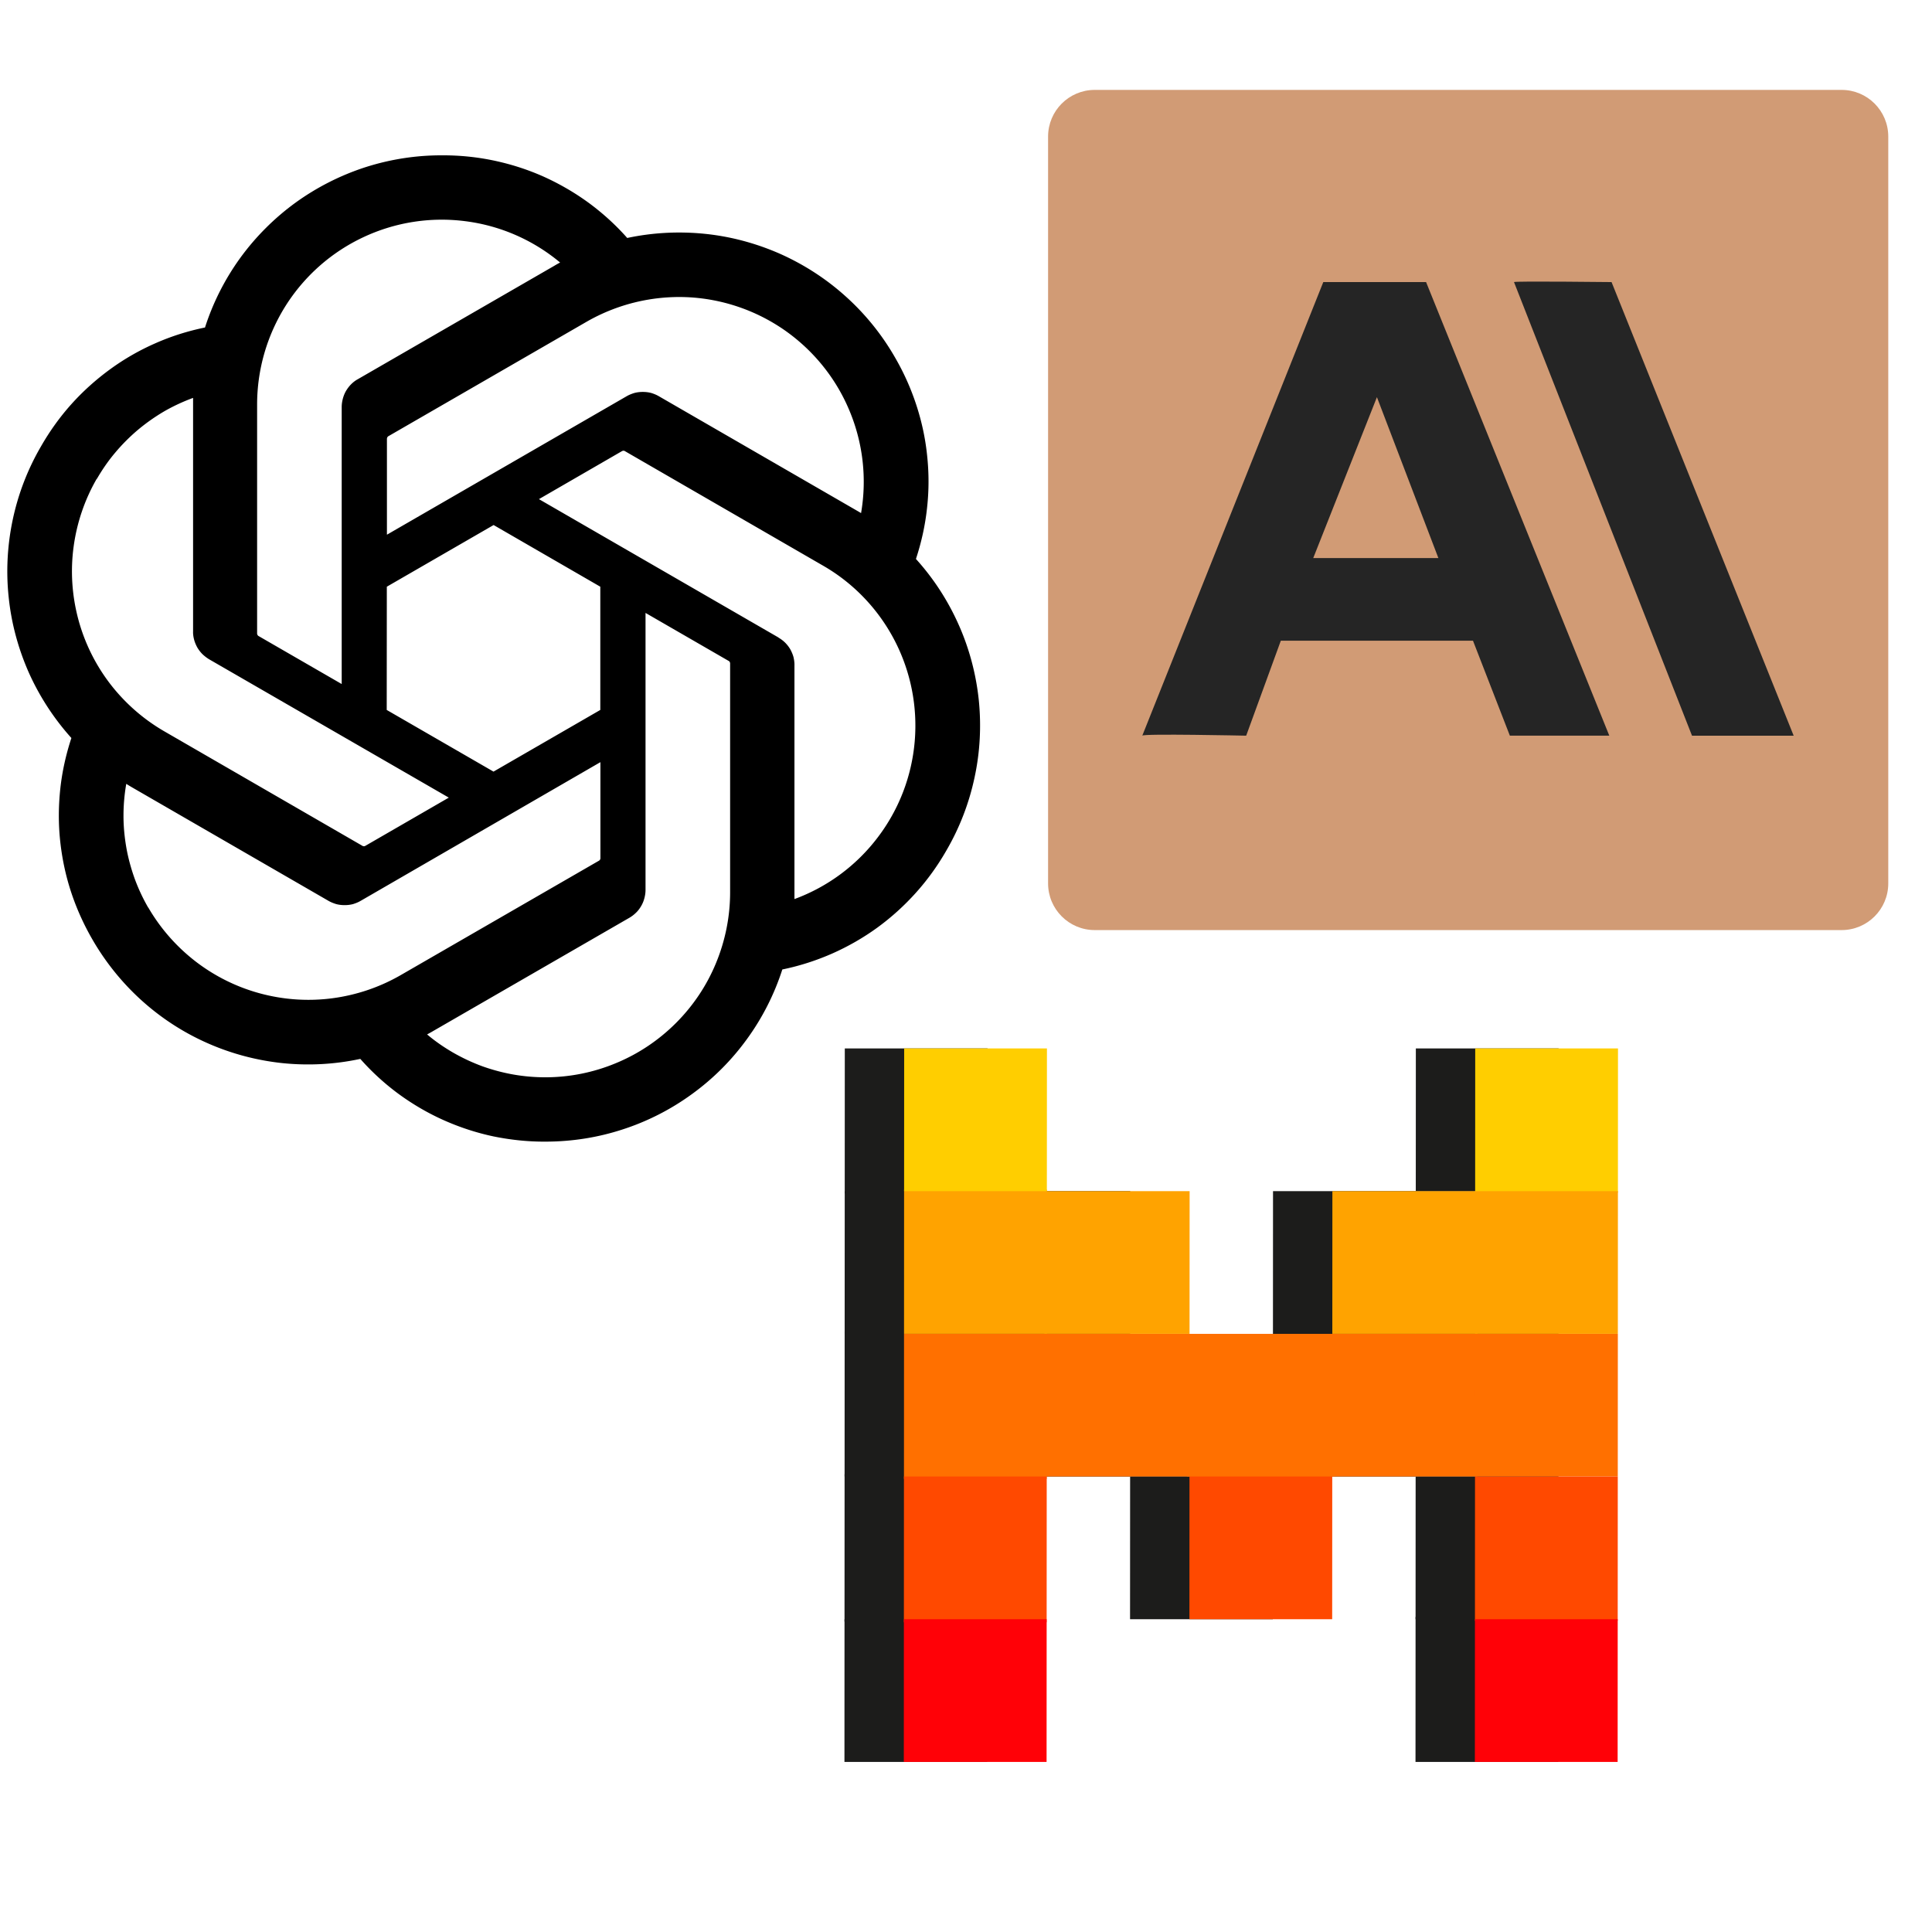 <svg xmlns="http://www.w3.org/2000/svg" xmlns:xlink="http://www.w3.org/1999/xlink" version="1.1" width="400" height="400" viewBox="80 200 500 400" xml:space="preserve">
<desc>Created with Fabric.js 3.5.0</desc>
<defs>
</defs>
<g transform="matrix(0.391 0 0 0.391 398.638 513.66)" id="130265">
<g style="" vector-effect="non-scaling-stroke">
		<g transform="matrix(1 0 0 1 -114.142 0.005)">
<path style="stroke: none; stroke-width: 1; stroke-dasharray: none; stroke-linecap: butt; stroke-dashoffset: 0; stroke-linejoin: round; stroke-miterlimit: 2; is-custom-font: none; font-file-url: none; fill: rgb(28,28,27); fill-rule: nonzero; opacity: 1;" transform=" translate(-141.857, -256.005)" d="M 189.08 303.228 H 94.587 l 0.044 -94.446 h 94.497 l -0.048 94.446 z" stroke-linecap="round"/>
</g>
		<g transform="matrix(1 0 0 1 -19.695 94.451)">
<path style="stroke: none; stroke-width: 1; stroke-dasharray: none; stroke-linecap: butt; stroke-dashoffset: 0; stroke-linejoin: round; stroke-miterlimit: 2; is-custom-font: none; font-file-url: none; fill: rgb(28,28,27); fill-rule: nonzero; opacity: 1;" transform=" translate(-236.305, -350.451)" d="M 283.528 397.674 h -94.493 l 0.044 -94.446 h 94.496 l -0.047 94.446 z" stroke-linecap="round"/>
</g>
		<g transform="matrix(1 0 0 1 -19.649 0.005)">
<path style="stroke: none; stroke-width: 1; stroke-dasharray: none; stroke-linecap: butt; stroke-dashoffset: 0; stroke-linejoin: round; stroke-miterlimit: 2; is-custom-font: none; font-file-url: none; fill: rgb(28,28,27); fill-rule: nonzero; opacity: 1;" transform=" translate(-236.351, -256.005)" d="M 283.575 303.228 H 189.08 l 0.046 -94.446 h 94.496 l -0.047 94.446 z" stroke-linecap="round"/>
</g>
		<g transform="matrix(1 0 0 1 -66.873 -47.221)">
<path style="stroke: none; stroke-width: 1; stroke-dasharray: none; stroke-linecap: butt; stroke-dashoffset: 0; stroke-linejoin: round; stroke-miterlimit: 2; is-custom-font: none; font-file-url: none; fill: rgb(28,28,27); fill-rule: nonzero; opacity: 1;" transform=" translate(-189.127, -208.78)" d="M 378.07 303.228 h -94.495 l 0.044 -94.446 h 94.498 l -0.047 94.446 z M 189.128 208.779 H 94.633 l 0.044 -94.448 h 94.498 l -0.047 94.448 z M 378.115 208.779 h -94.494 l 0.045 -94.448 h 94.496 l -0.047 94.448 z M 94.587 303.227 H 0.093 l 0.044 -96.017 h 94.496 l -0.046 96.017 z" stroke-linecap="round"/>
</g>
		<g transform="matrix(1 0 0 1 -208.591 -94.445)">
<path style="stroke: none; stroke-width: 1; stroke-dasharray: none; stroke-linecap: butt; stroke-dashoffset: 0; stroke-linejoin: round; stroke-miterlimit: 2; is-custom-font: none; font-file-url: none; fill: rgb(28,28,27); fill-rule: nonzero; opacity: 1;" transform=" translate(-47.409, -161.555)" d="M 94.633 208.779 H 0.138 l 0.046 -94.448 H 94.68 l -0.047 94.448 z" stroke-linecap="round"/>
</g>
		<g transform="matrix(1 0 0 1 -19.625 -46.435)">
<path style="stroke: none; stroke-width: 1; stroke-dasharray: none; stroke-linecap: butt; stroke-dashoffset: 0; stroke-linejoin: round; stroke-miterlimit: 2; is-custom-font: none; font-file-url: none; fill: rgb(28,28,27); fill-rule: nonzero; opacity: 1;" transform=" translate(-236.375, -209.565)" d="M 94.68 115.902 H 0.185 L 0.23 19.885 h 94.498 l -0.047 96.017 z M 472.657 114.331 h -94.495 l 0.044 -94.446 h 94.497 l -0.046 94.446 z M 94.54 399.244 H 0.046 l 0.044 -97.588 h 94.497 l -0.047 97.588 z" stroke-linecap="round"/>
</g>
		<g transform="matrix(1 0 0 1 -19.672 47.227)">
<path style="stroke: none; stroke-width: 1; stroke-dasharray: none; stroke-linecap: butt; stroke-dashoffset: 0; stroke-linejoin: round; stroke-miterlimit: 2; is-custom-font: none; font-file-url: none; fill: rgb(28,28,27); fill-rule: nonzero; opacity: 1;" transform=" translate(-236.328, -303.227)" d="M 94.495 492.123 H 0 l 0.044 -94.446 H 94.54 l -0.045 94.446 z M 472.563 303.228 H 378.07 l 0.044 -94.446 h 94.496 l -0.047 94.446 z M 472.61 208.779 h -94.495 l 0.044 -94.448 h 94.498 l -0.047 94.448 z" stroke-linecap="round"/>
</g>
		<g transform="matrix(1 0 0 1 169.293 94.451)">
<path style="stroke: none; stroke-width: 1; stroke-dasharray: none; stroke-linecap: butt; stroke-dashoffset: 0; stroke-linejoin: round; stroke-miterlimit: 2; is-custom-font: none; font-file-url: none; fill: rgb(28,28,27); fill-rule: nonzero; opacity: 1;" transform=" translate(-425.293, -350.451)" d="M 472.517 397.674 h -94.494 l 0.044 -94.446 h 94.497 l -0.047 94.446 z" stroke-linecap="round"/>
</g>
		<g transform="matrix(1 0 0 1 169.247 188.113)">
<path style="stroke: none; stroke-width: 1; stroke-dasharray: none; stroke-linecap: butt; stroke-dashoffset: 0; stroke-linejoin: round; stroke-miterlimit: 2; is-custom-font: none; font-file-url: none; fill: rgb(28,28,27); fill-rule: nonzero; opacity: 1;" transform=" translate(-425.247, -444.113)" d="M 472.47 492.121 h -94.493 l 0.044 -96.017 h 94.496 l -0.047 96.017 z" stroke-linecap="round"/>
</g>
		<g transform="matrix(1 0 0 1 -75.629 -0.003)">
<path style="stroke: none; stroke-width: 1; stroke-dasharray: none; stroke-linecap: butt; stroke-dashoffset: 0; stroke-linejoin: round; stroke-miterlimit: 2; is-custom-font: none; font-file-url: none; fill: rgb(255,112,0); fill-rule: nonzero; opacity: 1;" transform=" translate(-180.37, -255.997)" d="M 228.375 303.22 h -96.061 l 0.046 -94.446 h 96.067 l -0.052 94.446 z" stroke-linecap="round"/>
</g>
		<g transform="matrix(1 0 0 1 19.603 93.657)">
<path style="stroke: none; stroke-width: 1; stroke-dasharray: none; stroke-linecap: butt; stroke-dashoffset: 0; stroke-linejoin: round; stroke-miterlimit: 2; is-custom-font: none; font-file-url: none; fill: rgb(255,73,0); fill-rule: nonzero; opacity: 1;" transform=" translate(-275.603, -349.657)" d="M 322.827 397.666 h -94.495 l 0.044 -96.018 h 94.498 l -0.047 96.018 z" stroke-linecap="round"/>
</g>
		<g transform="matrix(1 0 0 1 19.65 -0.003)">
<path style="stroke: none; stroke-width: 1; stroke-dasharray: none; stroke-linecap: butt; stroke-dashoffset: 0; stroke-linejoin: round; stroke-miterlimit: 2; is-custom-font: none; font-file-url: none; fill: rgb(255,112,0); fill-rule: nonzero; opacity: 1;" transform=" translate(-275.65, -255.997)" d="M 324.444 303.22 h -97.636 l 0.046 -94.446 h 97.638 l -0.048 94.446 z" stroke-linecap="round"/>
</g>
		<g transform="matrix(1 0 0 1 114.93 -0.003)">
<path style="stroke: none; stroke-width: 1; stroke-dasharray: none; stroke-linecap: butt; stroke-dashoffset: 0; stroke-linejoin: round; stroke-miterlimit: 2; is-custom-font: none; font-file-url: none; fill: rgb(255,112,0); fill-rule: nonzero; opacity: 1;" transform=" translate(-370.93, -255.997)" d="M 418.938 303.22 h -96.064 l 0.045 -94.446 h 96.066 l -0.047 94.446 z" stroke-linecap="round"/>
</g>
		<g transform="matrix(1 0 0 1 19.697 -94.452)">
<path style="stroke: none; stroke-width: 1; stroke-dasharray: none; stroke-linecap: butt; stroke-dashoffset: 0; stroke-linejoin: round; stroke-miterlimit: 2; is-custom-font: none; font-file-url: none; fill: rgb(255,163,0); fill-rule: nonzero; opacity: 1;" transform=" translate(-275.697, -161.548)" d="M 228.423 208.77 H 132.36 l 0.045 -94.445 h 96.066 l -0.05 94.446 z M 418.985 208.77 H 322.92 l 0.044 -94.445 h 96.069 l -0.048 94.446 z" stroke-linecap="round"/>
</g>
		<g transform="matrix(1 0 0 1 -169.338 0.781)">
<path style="stroke: none; stroke-width: 1; stroke-dasharray: none; stroke-linecap: butt; stroke-dashoffset: 0; stroke-linejoin: round; stroke-miterlimit: 2; is-custom-font: none; font-file-url: none; fill: rgb(255,112,0); fill-rule: nonzero; opacity: 1;" transform=" translate(-86.662, -256.781)" d="M 133.883 304.79 H 39.392 l 0.044 -96.017 h 94.496 l -0.049 96.017 z" stroke-linecap="round"/>
</g>
		<g transform="matrix(1 0 0 1 -169.293 -94.953)">
<path style="stroke: none; stroke-width: 1; stroke-dasharray: none; stroke-linecap: butt; stroke-dashoffset: 0; stroke-linejoin: round; stroke-miterlimit: 2; is-custom-font: none; font-file-url: none; fill: rgb(255,163,0); fill-rule: nonzero; opacity: 1;" transform=" translate(-86.707, -161.048)" d="M 133.929 208.77 H 39.437 l 0.044 -95.445 h 94.496 l -0.048 95.445 z" stroke-linecap="round"/>
</g>
		<g transform="matrix(1 0 0 1 19.743 -188.399)">
<path style="stroke: none; stroke-width: 1; stroke-dasharray: none; stroke-linecap: butt; stroke-dashoffset: 0; stroke-linejoin: round; stroke-miterlimit: 2; is-custom-font: none; font-file-url: none; fill: rgb(255,206,0); fill-rule: nonzero; opacity: 1;" transform=" translate(-275.743, -67.601)" d="M 133.976 114.325 H 39.484 l 0.044 -94.448 h 94.497 l -0.05 94.448 z M 511.954 115.325 h -94.493 l 0.044 -95.448 h 94.497 l -0.048 95.448 z" stroke-linecap="round"/>
</g>
		<g transform="matrix(1 0 0 1 -169.385 95.444)">
<path style="stroke: none; stroke-width: 1; stroke-dasharray: none; stroke-linecap: butt; stroke-dashoffset: 0; stroke-linejoin: round; stroke-miterlimit: 2; is-custom-font: none; font-file-url: none; fill: rgb(255,73,0); fill-rule: nonzero; opacity: 1;" transform=" translate(-86.615, -351.443)" d="M 133.836 399.667 H 39.345 l 0.044 -96.447 h 94.496 l -0.049 96.447 z" stroke-linecap="round"/>
</g>
		<g transform="matrix(1 0 0 1 -169.43 188.893)">
<path style="stroke: none; stroke-width: 1; stroke-dasharray: none; stroke-linecap: butt; stroke-dashoffset: 0; stroke-linejoin: round; stroke-miterlimit: 2; is-custom-font: none; font-file-url: none; fill: rgb(255,1,7); fill-rule: nonzero; opacity: 1;" transform=" translate(-86.57, -444.893)" d="M 133.79 492.117 H 39.3 l 0.044 -94.448 h 94.496 l -0.049 94.448 z" stroke-linecap="round"/>
</g>
		<g transform="matrix(1 0 0 1 208.638 -0.003)">
<path style="stroke: none; stroke-width: 1; stroke-dasharray: none; stroke-linecap: butt; stroke-dashoffset: 0; stroke-linejoin: round; stroke-miterlimit: 2; is-custom-font: none; font-file-url: none; fill: rgb(255,112,0); fill-rule: nonzero; opacity: 1;" transform=" translate(-464.638, -255.997)" d="M 511.862 303.22 h -94.495 l 0.046 -94.446 h 94.496 l -0.047 94.446 z" stroke-linecap="round"/>
</g>
		<g transform="matrix(1 0 0 1 208.684 -94.452)">
<path style="stroke: none; stroke-width: 1; stroke-dasharray: none; stroke-linecap: butt; stroke-dashoffset: 0; stroke-linejoin: round; stroke-miterlimit: 2; is-custom-font: none; font-file-url: none; fill: rgb(255,163,0); fill-rule: nonzero; opacity: 1;" transform=" translate(-464.684, -161.548)" d="M 511.907 208.77 h -94.493 l 0.044 -94.445 h 94.496 l -0.047 94.446 z" stroke-linecap="round"/>
</g>
		<g transform="matrix(1 0 0 1 208.592 94.942)">
<path style="stroke: none; stroke-width: 1; stroke-dasharray: none; stroke-linecap: butt; stroke-dashoffset: 0; stroke-linejoin: round; stroke-miterlimit: 2; is-custom-font: none; font-file-url: none; fill: rgb(255,73,0); fill-rule: nonzero; opacity: 1;" transform=" translate(-464.592, -350.942)" d="M 511.815 398.666 h -94.493 l 0.044 -95.447 h 94.496 l -0.047 95.447 z" stroke-linecap="round"/>
</g>
		<g transform="matrix(1 0 0 1 208.545 188.893)">
<path style="stroke: none; stroke-width: 1; stroke-dasharray: none; stroke-linecap: butt; stroke-dashoffset: 0; stroke-linejoin: round; stroke-miterlimit: 2; is-custom-font: none; font-file-url: none; fill: rgb(255,1,7); fill-rule: nonzero; opacity: 1;" transform=" translate(-464.545, -444.893)" d="M 511.77 492.117 h -94.496 l 0.046 -94.448 h 94.496 l -0.047 94.448 z" stroke-linecap="round"/>
</g>
</g>
</g>
<g transform="matrix(1.208 0 0 1.208 459.962 281.986)" id="938244">
<g style="" vector-effect="non-scaling-stroke">
		<g transform="matrix(5 0 0 5 0 0)">
<path style="stroke: none; stroke-width: 1; stroke-dasharray: none; stroke-linecap: butt; stroke-dashoffset: 0; stroke-linejoin: miter; stroke-miterlimit: 4; is-custom-font: none; font-file-url: none; fill: rgb(209,155,117); fill-rule: nonzero; opacity: 1;" transform=" translate(-24, -24)" d="M 40 6 H 8 C 6.895 6 6 6.895 6 8 v 32 c 0 1.105 0.895 2 2 2 h 32 c 1.105 0 2 -0.895 2 -2 V 8 C 42 6.895 41.105 6 40 6 z" stroke-linecap="round"/>
</g>
		<g transform="matrix(5 0 0 5 -19.788 -0.24)">
<path style="stroke: none; stroke-width: 1; stroke-dasharray: none; stroke-linecap: butt; stroke-dashoffset: 0; stroke-linejoin: miter; stroke-miterlimit: 4; is-custom-font: none; font-file-url: none; fill: rgb(37,37,37); fill-rule: nonzero; opacity: 1;" transform=" translate(-20.043, -23.952)" d="M 22.197 14.234 h -4.404 L 10.037 33.67 c 0 -0.096 4.452 0 4.452 0 l 1.484 -4.069 h 8.234 l 1.58 4.069 h 4.261 L 22.197 14.234 z M 17.362 26.059 l 2.729 -6.894 l 2.633 6.894 C 22.723 26.059 17.266 26.059 17.362 26.059 z" stroke-linecap="round"/>
</g>
		<g transform="matrix(5 0 0 5 39.773 -0.293)">
<path style="stroke: none; stroke-width: 1; stroke-dasharray: none; stroke-linecap: butt; stroke-dashoffset: 0; stroke-linejoin: miter; stroke-miterlimit: 4; is-custom-font: none; font-file-url: none; fill: rgb(37,37,37); fill-rule: nonzero; opacity: 1;" transform=" translate(-31.954, -23.941)" d="M 25.963 14.234 L 33.59 33.67 h 4.356 l -7.803 -19.436 C 30.144 14.234 25.963 14.186 25.963 14.234 z" stroke-linecap="round"/>
</g>
</g>
</g>
<g transform="matrix(0.266 0 0 0.266 207.767 317.827)" id="176691">
<path style="stroke: none; stroke-width: 1; stroke-dasharray: none; stroke-linecap: butt; stroke-dashoffset: 0; stroke-linejoin: miter; stroke-miterlimit: 4; is-custom-font: none; font-file-url: none; fill: rgb(0,0,0); fill-rule: nonzero; opacity: 1;" vector-effect="non-scaling-stroke" transform=" translate(-473.576, -479.8)" d="m 925.8 456.3 c 10.4 23.2 17 48 19.7 73.3 c 2.6 25.3 1.3 50.9 -4.1 75.8 c -5.3 24.9 -14.5 48.8 -27.3 70.8 c -8.4 14.7 -18.3 28.5 -29.7 41.2 c -11.3 12.6 -23.9 24 -37.6 34 c -13.8 10 -28.5 18.4 -44.1 25.3 c -15.5 6.8 -31.7 12 -48.3 15.4 c -7.8 24.2 -19.4 47.1 -34.4 67.7 c -14.9 20.6 -33 38.7 -53.6 53.6 c -20.6 15 -43.4 26.6 -67.6 34.4 c -24.2 7.9 -49.5 11.8 -75 11.8 c -16.9 0.1 -33.9 -1.7 -50.5 -5.1 c -16.5 -3.5 -32.7 -8.8 -48.2 -15.7 s -30.2 -15.5 -43.9 -25.5 c -13.6 -10 -26.2 -21.5 -37.4 -34.2 c -25 5.4 -50.6 6.7 -75.9 4.1 c -25.3 -2.7 -50.1 -9.3 -73.4 -19.7 c -23.2 -10.3 -44.7 -24.3 -63.6 -41.4 s -35 -37.1 -47.7 -59.1 c -8.5 -14.7 -15.5 -30.2 -20.8 -46.3 s -8.8 -32.7 -10.6 -49.6 c -1.8 -16.8 -1.7 -33.8 0.1 -50.7 c 1.8 -16.8 5.5 -33.4 10.8 -49.5 c -17 -18.9 -31 -40.4 -41.4 -63.6 c -10.3 -23.3 -17 -48 -19.6 -73.3 c -2.7 -25.3 -1.3 -50.9 4 -75.8 s 14.5 -48.8 27.3 -70.8 c 8.4 -14.7 18.3 -28.6 29.6 -41.2 s 24 -24 37.7 -34 s 28.5 -18.5 44 -25.3 c 15.6 -6.9 31.8 -12 48.4 -15.4 c 7.8 -24.3 19.4 -47.1 34.3 -67.7 c 15 -20.6 33.1 -38.7 53.7 -53.7 c 20.6 -14.9 43.4 -26.5 67.6 -34.4 c 24.2 -7.8 49.5 -11.8 75 -11.7 c 16.9 -0.1 33.9 1.6 50.5 5.1 s 32.8 8.7 48.3 15.6 c 15.5 7 30.2 15.5 43.9 25.5 c 13.7 10.1 26.3 21.5 37.5 34.2 c 24.9 -5.3 50.5 -6.6 75.8 -4 s 50 9.3 73.3 19.6 c 23.2 10.4 44.7 24.3 63.6 41.4 c 18.9 17 35 36.9 47.7 59 c 8.5 14.6 15.5 30.1 20.8 46.3 c 5.3 16.1 8.9 32.7 10.6 49.6 c 1.8 16.9 1.8 33.9 -0.1 50.8 c -1.8 16.9 -5.5 33.5 -10.8 49.6 c 17.1 18.9 31 40.3 41.4 63.6 z m -333.2 426.9 c 21.8 -9 41.6 -22.3 58.3 -39 s 30 -36.5 39 -58.4 c 9 -21.8 13.7 -45.2 13.7 -68.8 v -223 q -0.1 -0.3 -0.2 -0.7 q -0.1 -0.3 -0.3 -0.6 q -0.2 -0.3 -0.5 -0.5 q -0.3 -0.3 -0.6 -0.4 l -80.7 -46.6 v 269.4 c 0 2.7 -0.4 5.5 -1.1 8.1 c -0.7 2.7 -1.7 5.2 -3.1 7.6 s -3 4.6 -5 6.5 a 32.1 32.1 0 0 1 -6.5 5 l -191.1 110.3 c -1.6 1 -4.3 2.4 -5.7 3.2 c 7.9 6.7 16.5 12.6 25.5 17.8 c 9.1 5.2 18.5 9.6 28.3 13.2 c 9.8 3.5 19.9 6.2 30.1 8 c 10.3 1.8 20.7 2.7 31.1 2.7 c 23.6 0 47 -4.7 68.8 -13.8 z m -455.1 -151.4 c 11.9 20.5 27.6 38.3 46.3 52.7 c 18.8 14.4 40.1 24.9 62.9 31 s 46.6 7.7 70 4.6 s 45.9 -10.7 66.4 -22.5 l 193.2 -111.5 l 0.5 -0.5 q 0.2 -0.2 0.3 -0.6 q 0.2 -0.3 0.3 -0.6 v -94 l -233.2 134.9 c -2.4 1.4 -4.9 2.4 -7.5 3.2 c -2.7 0.7 -5.4 1 -8.2 1 c -2.7 0 -5.4 -0.3 -8.1 -1 c -2.6 -0.8 -5.2 -1.8 -7.6 -3.2 l -191.1 -110.4 c -1.7 -1 -4.2 -2.5 -5.6 -3.4 c -1.8 10.3 -2.7 20.7 -2.7 31.1 s 1 20.8 2.8 31.1 c 1.8 10.2 4.6 20.3 8.1 30.1 c 3.6 9.8 8 19.2 13.2 28.2 z m -50.2 -417 c -11.8 20.5 -19.4 43.1 -22.5 66.5 s -1.5 47.1 4.6 70 c 6.1 22.8 16.6 44.1 31 62.9 c 14.4 18.7 32.3 34.4 52.7 46.2 l 193.1 111.6 q 0.3 0.1 0.7 0.2 h 0.7 q 0.4 0 0.7 -0.2 q 0.3 -0.1 0.6 -0.3 l 81 -46.8 l -233.2 -134.6 c -2.3 -1.4 -4.5 -3.1 -6.5 -5 a 32.1 32.1 0 0 1 -5 -6.5 c -1.3 -2.4 -2.4 -4.9 -3.1 -7.6 c -0.7 -2.6 -1.1 -5.3 -1 -8.1 v -227.1 c -9.8 3.6 -19.3 8 -28.3 13.2 c -9 5.3 -17.5 11.3 -25.5 18 c -7.9 6.7 -15.3 14.1 -22 22.1 c -6.7 7.9 -12.6 16.5 -17.8 25.5 z m 663.3 154.4 c 2.4 1.4 4.6 3 6.6 5 c 1.9 1.9 3.6 4.1 5 6.5 c 1.3 2.4 2.4 5 3.1 7.6 c 0.6 2.7 1 5.4 0.9 8.2 v 227.1 c 32.1 -11.8 60.1 -32.5 80.8 -59.7 c 20.8 -27.2 33.3 -59.7 36.2 -93.7 s -3.9 -68.2 -19.7 -98.5 s -39.9 -55.5 -69.5 -72.5 l -193.1 -111.6 q -0.3 -0.1 -0.7 -0.2 h -0.7 q -0.3 0.1 -0.7 0.2 q -0.3 0.1 -0.6 0.3 l -80.6 46.6 l 233.2 134.7 z m 80.5 -121 h -0.1 v 0.1 z m -0.1 -0.1 c 5.8 -33.6 1.9 -68.2 -11.3 -99.7 c -13.1 -31.5 -35 -58.6 -63 -78.2 c -28 -19.5 -61 -30.7 -95.1 -32.2 c -34.2 -1.4 -68 6.9 -97.6 23.9 l -193.1 111.5 q -0.3 0.2 -0.5 0.5 l -0.4 0.6 q -0.1 0.3 -0.2 0.7 q -0.1 0.3 -0.1 0.7 v 93.2 l 233.2 -134.7 c 2.4 -1.4 5 -2.4 7.6 -3.2 c 2.7 -0.7 5.4 -1 8.1 -1 c 2.8 0 5.5 0.3 8.2 1 c 2.6 0.8 5.1 1.8 7.5 3.2 l 191.1 110.4 c 1.7 1 4.2 2.4 5.6 3.3 z m -505.3 -103.2 c 0 -2.7 0.4 -5.4 1.1 -8.1 c 0.7 -2.6 1.7 -5.2 3.1 -7.6 c 1.4 -2.3 3 -4.5 5 -6.5 c 1.9 -1.9 4.1 -3.6 6.5 -4.9 l 191.1 -110.3 c 1.8 -1.1 4.3 -2.5 5.7 -3.2 c -26.2 -21.9 -58.2 -35.9 -92.1 -40.2 c -33.9 -4.4 -68.3 1 -99.2 15.5 c -31 14.5 -57.2 37.6 -75.5 66.4 c -18.3 28.9 -28 62.3 -28 96.5 v 223 q 0.1 0.4 0.2 0.7 q 0.1 0.3 0.3 0.6 q 0.2 0.3 0.5 0.6 q 0.2 0.2 0.6 0.4 l 80.7 46.6 z m 43.8 294.7 l 103.9 60 l 103.9 -60 v -119.9 l -103.8 -60 l -103.9 60 z" stroke-linecap="round"/>
</g>
</svg>
